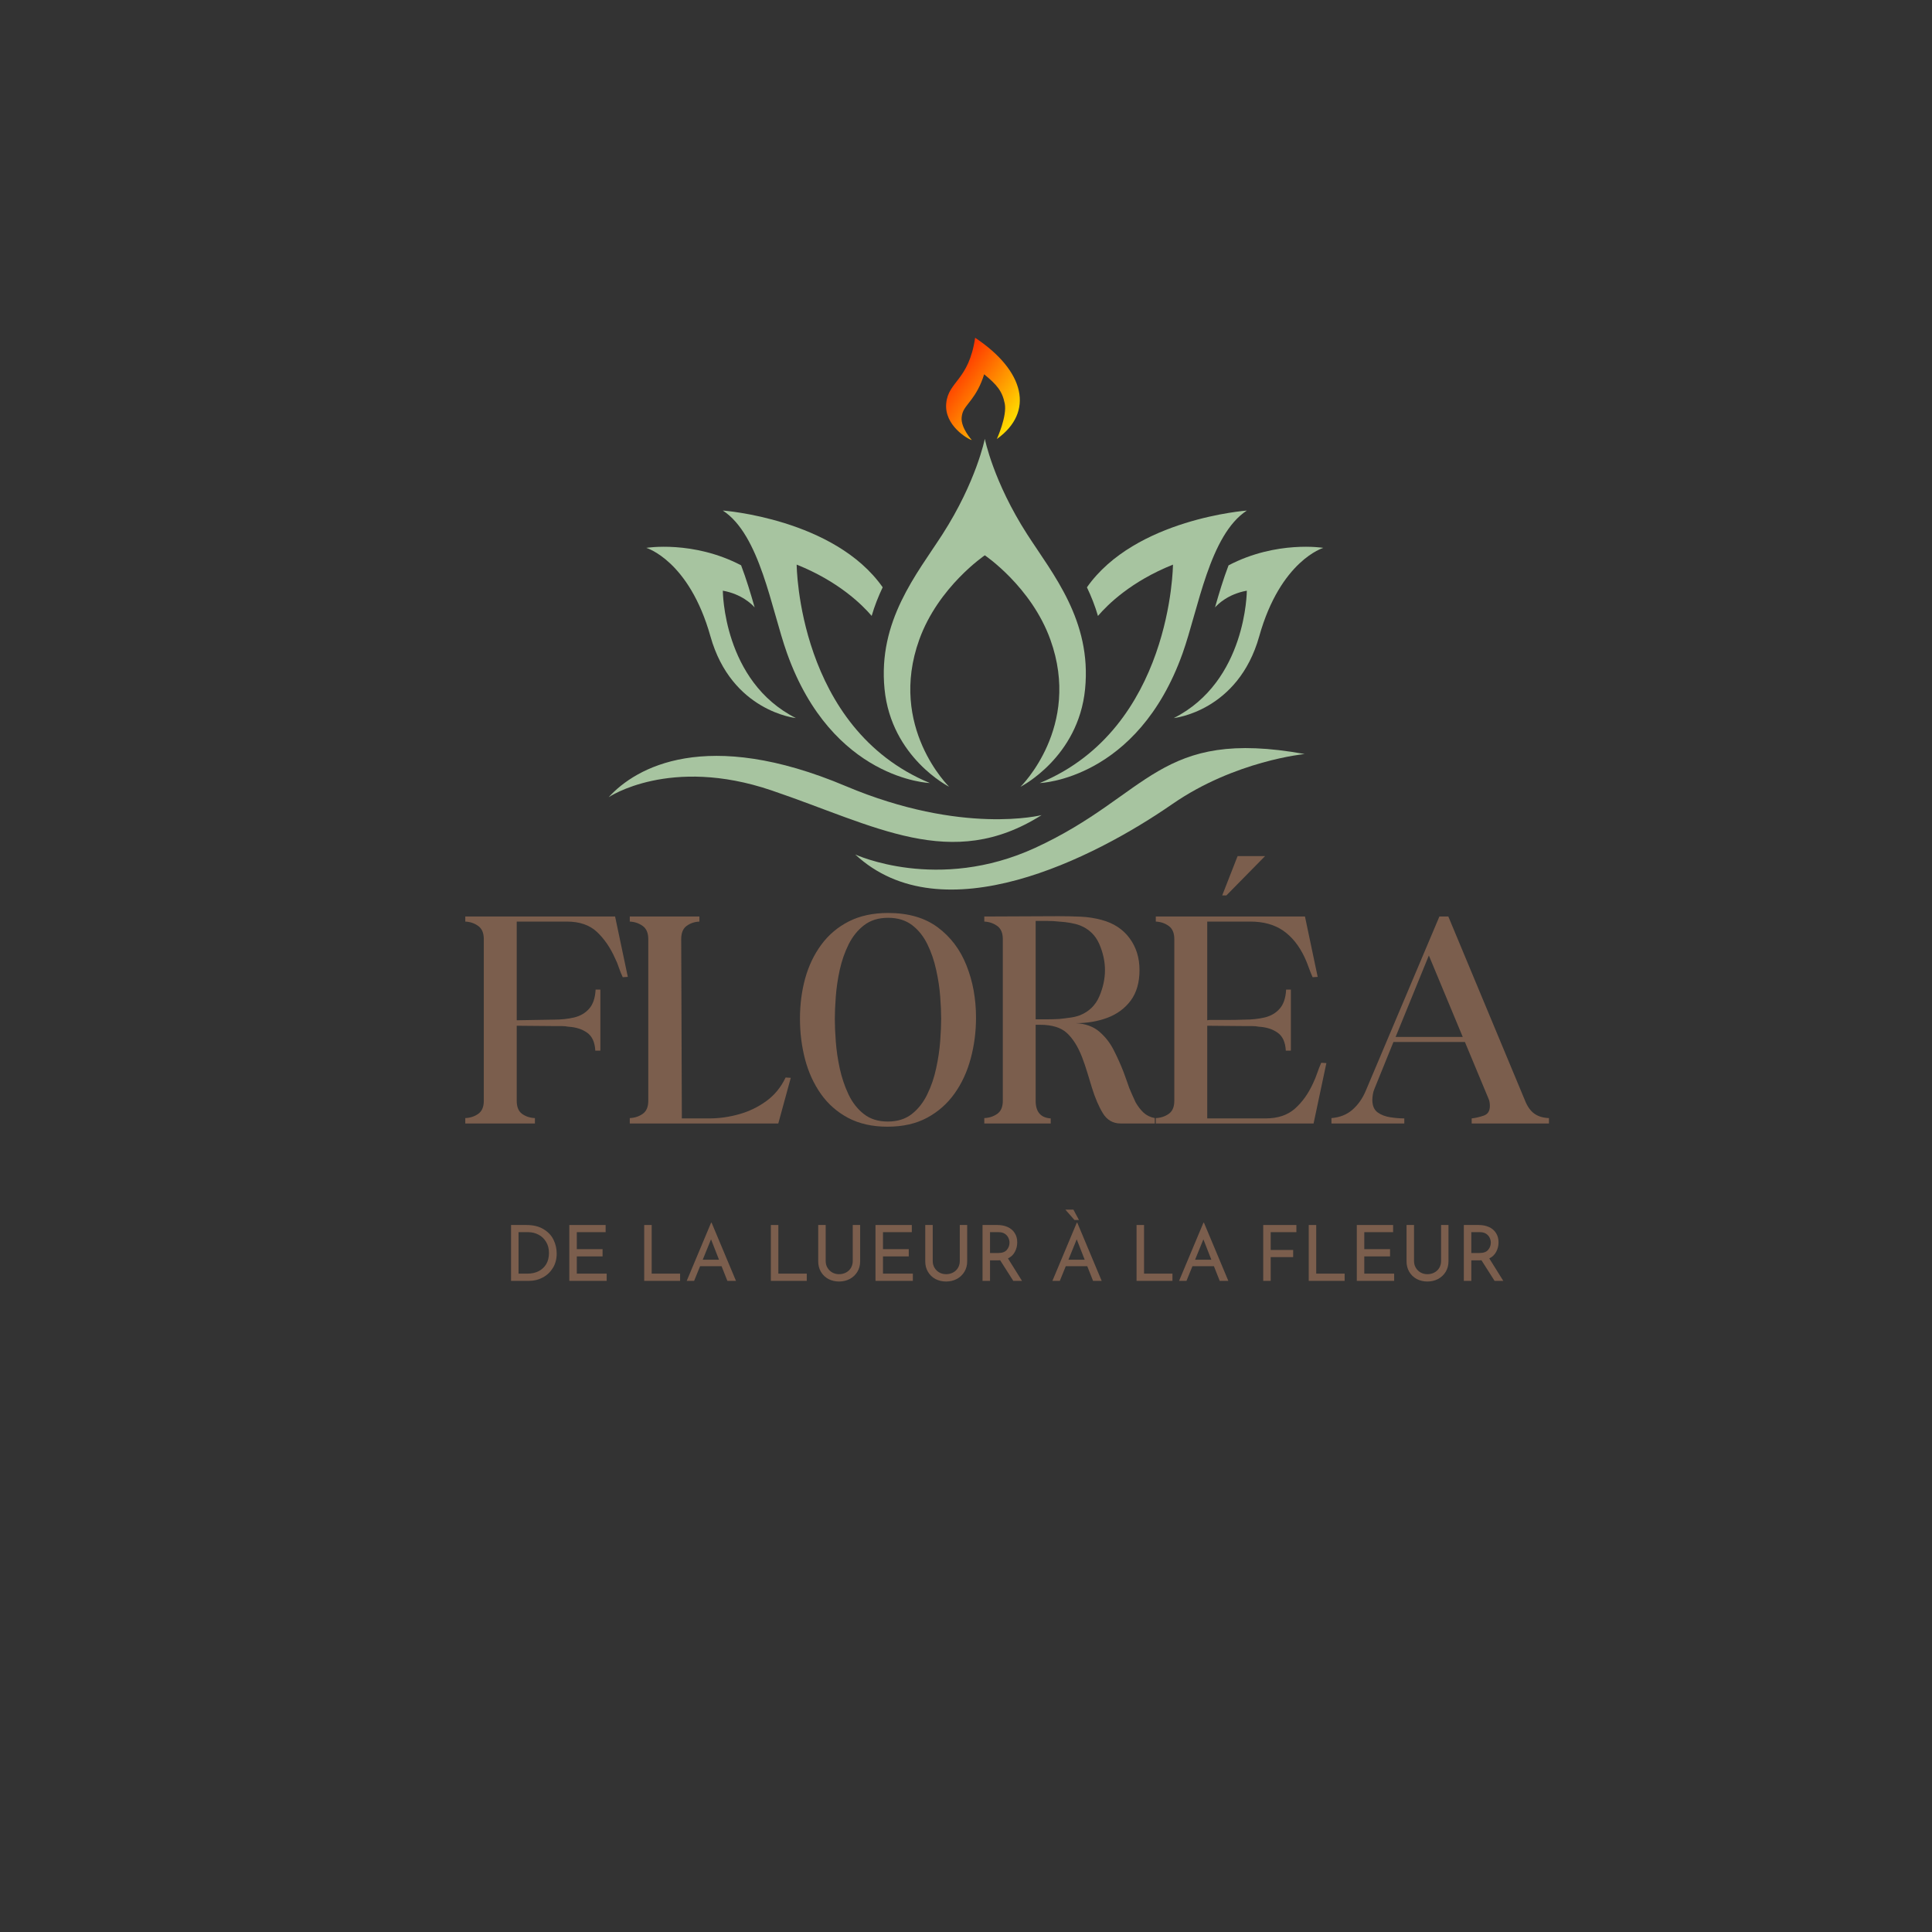 <svg xmlns="http://www.w3.org/2000/svg" xmlns:xlink="http://www.w3.org/1999/xlink" width="500" zoomAndPan="magnify" viewBox="0 0 375 375" height="500" preserveAspectRatio="xMidYMid meet" version="1.0"><rect x="0" y="0" width="375" height="375" fill="#333333" stroke="none"/><defs><g/><clipPath id="660c997488"><path d="M 118.141 146 L 203 146 L 203 164 L 118.141 164 Z M 118.141 146 " clip-rule="nonzero"/></clipPath><clipPath id="c7240b62f1"><path d="M 171 85.172 L 211 85.172 L 211 153 L 171 153 Z M 171 85.172 " clip-rule="nonzero"/></clipPath><clipPath id="62bab1cc74"><path d="M 183.227 65.562 L 198 65.562 L 198 85.418 L 183.227 85.418 Z M 183.227 65.562 " clip-rule="nonzero"/></clipPath><clipPath id="13ded47015"><path d="M 189.273 65.562 C 188.035 73.879 184.098 73.957 183.664 78.254 C 183.23 82.574 187.863 85.238 188.625 85.418 C 188.625 85.418 186.449 83.031 186.656 80.992 C 186.797 79.582 187.41 79.07 188.566 77.527 C 189.395 76.418 190.332 74.895 191.023 72.645 C 193.477 74.684 194.527 75.867 195.02 78.328 C 195.508 80.789 193.484 85.215 193.484 85.215 C 200.805 79.98 198.93 71.984 189.273 65.562 Z M 189.273 65.562 " clip-rule="evenodd"/></clipPath><linearGradient x1="-0.014" gradientTransform="matrix(14.313, 0, 0, 19.856, 183.637, 65.563)" y1="-0.014" x2="1.1" gradientUnits="userSpaceOnUse" y2="1.1" id="abbc025f81"><stop stop-opacity="1" stop-color="rgb(100%, 0%, 0%)" offset="0"/><stop stop-opacity="1" stop-color="rgb(100%, 0.163%, 0%)" offset="0.016"/><stop stop-opacity="1" stop-color="rgb(100%, 0.763%, 0%)" offset="0.02"/><stop stop-opacity="1" stop-color="rgb(100%, 1.199%, 0%)" offset="0.023"/><stop stop-opacity="1" stop-color="rgb(100%, 1.634%, 0%)" offset="0.027"/><stop stop-opacity="1" stop-color="rgb(100%, 2.069%, 0%)" offset="0.031"/><stop stop-opacity="1" stop-color="rgb(100%, 2.504%, 0%)" offset="0.035"/><stop stop-opacity="1" stop-color="rgb(100%, 2.939%, 0%)" offset="0.039"/><stop stop-opacity="1" stop-color="rgb(100%, 3.374%, 0%)" offset="0.043"/><stop stop-opacity="1" stop-color="rgb(100%, 3.81%, 0%)" offset="0.047"/><stop stop-opacity="1" stop-color="rgb(100%, 4.245%, 0%)" offset="0.051"/><stop stop-opacity="1" stop-color="rgb(100%, 4.68%, 0%)" offset="0.055"/><stop stop-opacity="1" stop-color="rgb(100%, 5.115%, 0%)" offset="0.059"/><stop stop-opacity="1" stop-color="rgb(100%, 5.55%, 0%)" offset="0.062"/><stop stop-opacity="1" stop-color="rgb(100%, 5.984%, 0%)" offset="0.066"/><stop stop-opacity="1" stop-color="rgb(100%, 6.421%, 0%)" offset="0.07"/><stop stop-opacity="1" stop-color="rgb(100%, 6.856%, 0%)" offset="0.074"/><stop stop-opacity="1" stop-color="rgb(100%, 7.291%, 0%)" offset="0.078"/><stop stop-opacity="1" stop-color="rgb(100%, 7.726%, 0%)" offset="0.082"/><stop stop-opacity="1" stop-color="rgb(100%, 8.16%, 0%)" offset="0.086"/><stop stop-opacity="1" stop-color="rgb(100%, 8.595%, 0%)" offset="0.09"/><stop stop-opacity="1" stop-color="rgb(100%, 9.032%, 0%)" offset="0.094"/><stop stop-opacity="1" stop-color="rgb(100%, 9.467%, 0%)" offset="0.098"/><stop stop-opacity="1" stop-color="rgb(100%, 9.901%, 0%)" offset="0.102"/><stop stop-opacity="1" stop-color="rgb(100%, 10.336%, 0%)" offset="0.105"/><stop stop-opacity="1" stop-color="rgb(100%, 10.771%, 0%)" offset="0.109"/><stop stop-opacity="1" stop-color="rgb(100%, 11.206%, 0%)" offset="0.113"/><stop stop-opacity="1" stop-color="rgb(100%, 11.642%, 0%)" offset="0.117"/><stop stop-opacity="1" stop-color="rgb(100%, 12.077%, 0%)" offset="0.121"/><stop stop-opacity="1" stop-color="rgb(100%, 12.512%, 0%)" offset="0.125"/><stop stop-opacity="1" stop-color="rgb(100%, 12.947%, 0%)" offset="0.129"/><stop stop-opacity="1" stop-color="rgb(100%, 13.382%, 0%)" offset="0.133"/><stop stop-opacity="1" stop-color="rgb(100%, 13.817%, 0%)" offset="0.137"/><stop stop-opacity="1" stop-color="rgb(100%, 14.252%, 0%)" offset="0.141"/><stop stop-opacity="1" stop-color="rgb(100%, 14.687%, 0%)" offset="0.145"/><stop stop-opacity="1" stop-color="rgb(100%, 15.123%, 0%)" offset="0.148"/><stop stop-opacity="1" stop-color="rgb(100%, 15.558%, 0%)" offset="0.152"/><stop stop-opacity="1" stop-color="rgb(100%, 15.993%, 0%)" offset="0.156"/><stop stop-opacity="1" stop-color="rgb(100%, 16.428%, 0%)" offset="0.16"/><stop stop-opacity="1" stop-color="rgb(100%, 16.862%, 0%)" offset="0.164"/><stop stop-opacity="1" stop-color="rgb(100%, 17.297%, 0%)" offset="0.168"/><stop stop-opacity="1" stop-color="rgb(100%, 17.734%, 0%)" offset="0.172"/><stop stop-opacity="1" stop-color="rgb(100%, 18.169%, 0%)" offset="0.176"/><stop stop-opacity="1" stop-color="rgb(100%, 18.604%, 0%)" offset="0.18"/><stop stop-opacity="1" stop-color="rgb(100%, 19.038%, 0%)" offset="0.184"/><stop stop-opacity="1" stop-color="rgb(100%, 19.473%, 0%)" offset="0.188"/><stop stop-opacity="1" stop-color="rgb(100%, 19.908%, 0%)" offset="0.191"/><stop stop-opacity="1" stop-color="rgb(100%, 20.345%, 0%)" offset="0.195"/><stop stop-opacity="1" stop-color="rgb(100%, 20.779%, 0%)" offset="0.199"/><stop stop-opacity="1" stop-color="rgb(100%, 21.214%, 0%)" offset="0.203"/><stop stop-opacity="1" stop-color="rgb(100%, 21.649%, 0%)" offset="0.207"/><stop stop-opacity="1" stop-color="rgb(100%, 22.084%, 0%)" offset="0.211"/><stop stop-opacity="1" stop-color="rgb(100%, 22.519%, 0%)" offset="0.215"/><stop stop-opacity="1" stop-color="rgb(100%, 22.955%, 0%)" offset="0.219"/><stop stop-opacity="1" stop-color="rgb(100%, 23.39%, 0%)" offset="0.223"/><stop stop-opacity="1" stop-color="rgb(100%, 23.825%, 0%)" offset="0.227"/><stop stop-opacity="1" stop-color="rgb(100%, 24.26%, 0%)" offset="0.23"/><stop stop-opacity="1" stop-color="rgb(100%, 24.695%, 0%)" offset="0.234"/><stop stop-opacity="1" stop-color="rgb(100%, 25.13%, 0%)" offset="0.238"/><stop stop-opacity="1" stop-color="rgb(100%, 25.566%, 0%)" offset="0.242"/><stop stop-opacity="1" stop-color="rgb(100%, 26.001%, 0%)" offset="0.246"/><stop stop-opacity="1" stop-color="rgb(100%, 26.436%, 0%)" offset="0.25"/><stop stop-opacity="1" stop-color="rgb(100%, 26.871%, 0%)" offset="0.254"/><stop stop-opacity="1" stop-color="rgb(100%, 27.306%, 0%)" offset="0.258"/><stop stop-opacity="1" stop-color="rgb(100%, 27.74%, 0%)" offset="0.262"/><stop stop-opacity="1" stop-color="rgb(100%, 28.177%, 0%)" offset="0.266"/><stop stop-opacity="1" stop-color="rgb(100%, 28.612%, 0%)" offset="0.27"/><stop stop-opacity="1" stop-color="rgb(100%, 29.047%, 0%)" offset="0.273"/><stop stop-opacity="1" stop-color="rgb(100%, 29.482%, 0%)" offset="0.277"/><stop stop-opacity="1" stop-color="rgb(100%, 29.916%, 0%)" offset="0.281"/><stop stop-opacity="1" stop-color="rgb(100%, 30.351%, 0%)" offset="0.285"/><stop stop-opacity="1" stop-color="rgb(100%, 30.786%, 0%)" offset="0.289"/><stop stop-opacity="1" stop-color="rgb(100%, 31.221%, 0%)" offset="0.293"/><stop stop-opacity="1" stop-color="rgb(100%, 31.657%, 0%)" offset="0.297"/><stop stop-opacity="1" stop-color="rgb(100%, 32.092%, 0%)" offset="0.301"/><stop stop-opacity="1" stop-color="rgb(100%, 32.527%, 0%)" offset="0.305"/><stop stop-opacity="1" stop-color="rgb(100%, 32.962%, 0%)" offset="0.309"/><stop stop-opacity="1" stop-color="rgb(100%, 33.397%, 0%)" offset="0.312"/><stop stop-opacity="1" stop-color="rgb(100%, 33.832%, 0%)" offset="0.316"/><stop stop-opacity="1" stop-color="rgb(100%, 34.268%, 0%)" offset="0.32"/><stop stop-opacity="1" stop-color="rgb(100%, 34.703%, 0%)" offset="0.324"/><stop stop-opacity="1" stop-color="rgb(100%, 35.138%, 0%)" offset="0.328"/><stop stop-opacity="1" stop-color="rgb(100%, 35.573%, 0%)" offset="0.332"/><stop stop-opacity="1" stop-color="rgb(100%, 36.008%, 0%)" offset="0.336"/><stop stop-opacity="1" stop-color="rgb(100%, 36.443%, 0%)" offset="0.34"/><stop stop-opacity="1" stop-color="rgb(100%, 36.879%, 0%)" offset="0.344"/><stop stop-opacity="1" stop-color="rgb(100%, 37.314%, 0%)" offset="0.348"/><stop stop-opacity="1" stop-color="rgb(100%, 37.749%, 0%)" offset="0.352"/><stop stop-opacity="1" stop-color="rgb(100%, 38.184%, 0%)" offset="0.355"/><stop stop-opacity="1" stop-color="rgb(100%, 38.618%, 0%)" offset="0.359"/><stop stop-opacity="1" stop-color="rgb(100%, 39.053%, 0%)" offset="0.363"/><stop stop-opacity="1" stop-color="rgb(100%, 39.49%, 0%)" offset="0.367"/><stop stop-opacity="1" stop-color="rgb(100%, 39.925%, 0%)" offset="0.371"/><stop stop-opacity="1" stop-color="rgb(100%, 40.359%, 0%)" offset="0.375"/><stop stop-opacity="1" stop-color="rgb(100%, 40.794%, 0%)" offset="0.379"/><stop stop-opacity="1" stop-color="rgb(100%, 41.229%, 0%)" offset="0.383"/><stop stop-opacity="1" stop-color="rgb(100%, 41.664%, 0%)" offset="0.387"/><stop stop-opacity="1" stop-color="rgb(100%, 42.101%, 0%)" offset="0.391"/><stop stop-opacity="1" stop-color="rgb(100%, 42.535%, 0%)" offset="0.395"/><stop stop-opacity="1" stop-color="rgb(100%, 42.97%, 0%)" offset="0.398"/><stop stop-opacity="1" stop-color="rgb(100%, 43.405%, 0%)" offset="0.402"/><stop stop-opacity="1" stop-color="rgb(100%, 43.84%, 0%)" offset="0.406"/><stop stop-opacity="1" stop-color="rgb(100%, 44.275%, 0%)" offset="0.41"/><stop stop-opacity="1" stop-color="rgb(100%, 44.711%, 0%)" offset="0.414"/><stop stop-opacity="1" stop-color="rgb(100%, 45.146%, 0%)" offset="0.418"/><stop stop-opacity="1" stop-color="rgb(100%, 45.581%, 0%)" offset="0.422"/><stop stop-opacity="1" stop-color="rgb(100%, 46.016%, 0%)" offset="0.426"/><stop stop-opacity="1" stop-color="rgb(100%, 46.451%, 0%)" offset="0.43"/><stop stop-opacity="1" stop-color="rgb(100%, 46.886%, 0%)" offset="0.434"/><stop stop-opacity="1" stop-color="rgb(100%, 47.322%, 0%)" offset="0.438"/><stop stop-opacity="1" stop-color="rgb(100%, 47.757%, 0%)" offset="0.441"/><stop stop-opacity="1" stop-color="rgb(100%, 48.192%, 0%)" offset="0.445"/><stop stop-opacity="1" stop-color="rgb(100%, 48.627%, 0%)" offset="0.449"/><stop stop-opacity="1" stop-color="rgb(100%, 49.062%, 0%)" offset="0.453"/><stop stop-opacity="1" stop-color="rgb(100%, 49.496%, 0%)" offset="0.457"/><stop stop-opacity="1" stop-color="rgb(100%, 49.931%, 0%)" offset="0.461"/><stop stop-opacity="1" stop-color="rgb(100%, 50.366%, 0%)" offset="0.465"/><stop stop-opacity="1" stop-color="rgb(100%, 50.803%, 0%)" offset="0.469"/><stop stop-opacity="1" stop-color="rgb(100%, 51.237%, 0%)" offset="0.473"/><stop stop-opacity="1" stop-color="rgb(100%, 51.672%, 0%)" offset="0.477"/><stop stop-opacity="1" stop-color="rgb(100%, 52.107%, 0%)" offset="0.48"/><stop stop-opacity="1" stop-color="rgb(100%, 52.542%, 0%)" offset="0.484"/><stop stop-opacity="1" stop-color="rgb(100%, 52.977%, 0%)" offset="0.488"/><stop stop-opacity="1" stop-color="rgb(100%, 53.413%, 0%)" offset="0.492"/><stop stop-opacity="1" stop-color="rgb(100%, 53.848%, 0%)" offset="0.496"/><stop stop-opacity="1" stop-color="rgb(100%, 54.283%, 0%)" offset="0.5"/><stop stop-opacity="1" stop-color="rgb(100%, 54.718%, 0%)" offset="0.504"/><stop stop-opacity="1" stop-color="rgb(100%, 55.153%, 0%)" offset="0.508"/><stop stop-opacity="1" stop-color="rgb(100%, 55.588%, 0%)" offset="0.512"/><stop stop-opacity="1" stop-color="rgb(100%, 56.024%, 0%)" offset="0.516"/><stop stop-opacity="1" stop-color="rgb(100%, 56.459%, 0%)" offset="0.52"/><stop stop-opacity="1" stop-color="rgb(100%, 56.894%, 0%)" offset="0.523"/><stop stop-opacity="1" stop-color="rgb(100%, 57.329%, 0%)" offset="0.527"/><stop stop-opacity="1" stop-color="rgb(100%, 57.764%, 0%)" offset="0.531"/><stop stop-opacity="1" stop-color="rgb(100%, 58.199%, 0%)" offset="0.535"/><stop stop-opacity="1" stop-color="rgb(100%, 58.635%, 0%)" offset="0.539"/><stop stop-opacity="1" stop-color="rgb(100%, 59.07%, 0%)" offset="0.543"/><stop stop-opacity="1" stop-color="rgb(100%, 59.505%, 0%)" offset="0.547"/><stop stop-opacity="1" stop-color="rgb(100%, 59.94%, 0%)" offset="0.551"/><stop stop-opacity="1" stop-color="rgb(100%, 60.374%, 0%)" offset="0.555"/><stop stop-opacity="1" stop-color="rgb(100%, 60.809%, 0%)" offset="0.559"/><stop stop-opacity="1" stop-color="rgb(100%, 61.246%, 0%)" offset="0.562"/><stop stop-opacity="1" stop-color="rgb(100%, 61.681%, 0%)" offset="0.566"/><stop stop-opacity="1" stop-color="rgb(100%, 62.115%, 0%)" offset="0.57"/><stop stop-opacity="1" stop-color="rgb(100%, 62.55%, 0%)" offset="0.574"/><stop stop-opacity="1" stop-color="rgb(100%, 62.985%, 0%)" offset="0.578"/><stop stop-opacity="1" stop-color="rgb(100%, 63.42%, 0%)" offset="0.582"/><stop stop-opacity="1" stop-color="rgb(100%, 63.857%, 0%)" offset="0.586"/><stop stop-opacity="1" stop-color="rgb(100%, 64.291%, 0%)" offset="0.59"/><stop stop-opacity="1" stop-color="rgb(100%, 64.726%, 0%)" offset="0.594"/><stop stop-opacity="1" stop-color="rgb(100%, 65.161%, 0%)" offset="0.598"/><stop stop-opacity="1" stop-color="rgb(100%, 65.596%, 0%)" offset="0.602"/><stop stop-opacity="1" stop-color="rgb(100%, 66.031%, 0%)" offset="0.605"/><stop stop-opacity="1" stop-color="rgb(100%, 66.466%, 0%)" offset="0.609"/><stop stop-opacity="1" stop-color="rgb(100%, 66.901%, 0%)" offset="0.613"/><stop stop-opacity="1" stop-color="rgb(100%, 67.337%, 0%)" offset="0.617"/><stop stop-opacity="1" stop-color="rgb(100%, 67.772%, 0%)" offset="0.621"/><stop stop-opacity="1" stop-color="rgb(100%, 68.207%, 0%)" offset="0.625"/><stop stop-opacity="1" stop-color="rgb(100%, 68.642%, 0%)" offset="0.629"/><stop stop-opacity="1" stop-color="rgb(100%, 69.077%, 0%)" offset="0.633"/><stop stop-opacity="1" stop-color="rgb(100%, 69.511%, 0%)" offset="0.637"/><stop stop-opacity="1" stop-color="rgb(100%, 69.948%, 0%)" offset="0.641"/><stop stop-opacity="1" stop-color="rgb(100%, 70.383%, 0%)" offset="0.645"/><stop stop-opacity="1" stop-color="rgb(100%, 70.818%, 0%)" offset="0.648"/><stop stop-opacity="1" stop-color="rgb(100%, 71.252%, 0%)" offset="0.652"/><stop stop-opacity="1" stop-color="rgb(100%, 71.687%, 0%)" offset="0.656"/><stop stop-opacity="1" stop-color="rgb(100%, 72.122%, 0%)" offset="0.66"/><stop stop-opacity="1" stop-color="rgb(100%, 72.559%, 0%)" offset="0.664"/><stop stop-opacity="1" stop-color="rgb(100%, 72.993%, 0%)" offset="0.668"/><stop stop-opacity="1" stop-color="rgb(100%, 73.428%, 0%)" offset="0.672"/><stop stop-opacity="1" stop-color="rgb(100%, 73.863%, 0%)" offset="0.676"/><stop stop-opacity="1" stop-color="rgb(100%, 74.298%, 0%)" offset="0.68"/><stop stop-opacity="1" stop-color="rgb(100%, 74.733%, 0%)" offset="0.684"/><stop stop-opacity="1" stop-color="rgb(100%, 75.169%, 0%)" offset="0.688"/><stop stop-opacity="1" stop-color="rgb(100%, 75.604%, 0%)" offset="0.691"/><stop stop-opacity="1" stop-color="rgb(100%, 76.039%, 0%)" offset="0.695"/><stop stop-opacity="1" stop-color="rgb(100%, 76.474%, 0%)" offset="0.699"/><stop stop-opacity="1" stop-color="rgb(100%, 76.909%, 0%)" offset="0.703"/><stop stop-opacity="1" stop-color="rgb(100%, 77.344%, 0%)" offset="0.707"/><stop stop-opacity="1" stop-color="rgb(100%, 77.78%, 0%)" offset="0.711"/><stop stop-opacity="1" stop-color="rgb(100%, 78.215%, 0%)" offset="0.715"/><stop stop-opacity="1" stop-color="rgb(100%, 78.65%, 0%)" offset="0.719"/><stop stop-opacity="1" stop-color="rgb(100%, 79.085%, 0%)" offset="0.723"/><stop stop-opacity="1" stop-color="rgb(100%, 79.52%, 0%)" offset="0.727"/><stop stop-opacity="1" stop-color="rgb(100%, 79.955%, 0%)" offset="0.73"/><stop stop-opacity="1" stop-color="rgb(100%, 80.391%, 0%)" offset="0.734"/><stop stop-opacity="1" stop-color="rgb(100%, 80.826%, 0%)" offset="0.738"/><stop stop-opacity="1" stop-color="rgb(100%, 81.261%, 0%)" offset="0.742"/><stop stop-opacity="1" stop-color="rgb(100%, 81.696%, 0%)" offset="0.746"/><stop stop-opacity="1" stop-color="rgb(100%, 82.13%, 0%)" offset="0.75"/><stop stop-opacity="1" stop-color="rgb(100%, 82.565%, 0%)" offset="0.754"/><stop stop-opacity="1" stop-color="rgb(100%, 83.002%, 0%)" offset="0.758"/><stop stop-opacity="1" stop-color="rgb(100%, 83.437%, 0%)" offset="0.762"/><stop stop-opacity="1" stop-color="rgb(100%, 83.871%, 0%)" offset="0.766"/><stop stop-opacity="1" stop-color="rgb(100%, 84.306%, 0%)" offset="0.77"/><stop stop-opacity="1" stop-color="rgb(100%, 84.741%, 0%)" offset="0.773"/><stop stop-opacity="1" stop-color="rgb(100%, 85.176%, 0%)" offset="0.777"/><stop stop-opacity="1" stop-color="rgb(100%, 85.611%, 0%)" offset="0.781"/><stop stop-opacity="1" stop-color="rgb(100%, 86.046%, 0%)" offset="0.785"/><stop stop-opacity="1" stop-color="rgb(100%, 86.482%, 0%)" offset="0.789"/><stop stop-opacity="1" stop-color="rgb(100%, 86.917%, 0%)" offset="0.793"/><stop stop-opacity="1" stop-color="rgb(100%, 87.352%, 0%)" offset="0.797"/><stop stop-opacity="1" stop-color="rgb(100%, 87.787%, 0%)" offset="0.801"/><stop stop-opacity="1" stop-color="rgb(100%, 88.222%, 0%)" offset="0.805"/><stop stop-opacity="1" stop-color="rgb(100%, 88.657%, 0%)" offset="0.809"/><stop stop-opacity="1" stop-color="rgb(100%, 89.093%, 0%)" offset="0.812"/><stop stop-opacity="1" stop-color="rgb(100%, 89.528%, 0%)" offset="0.816"/><stop stop-opacity="1" stop-color="rgb(100%, 89.963%, 0%)" offset="0.82"/><stop stop-opacity="1" stop-color="rgb(100%, 90.398%, 0%)" offset="0.824"/><stop stop-opacity="1" stop-color="rgb(100%, 90.833%, 0%)" offset="0.828"/><stop stop-opacity="1" stop-color="rgb(100%, 91.267%, 0%)" offset="0.832"/><stop stop-opacity="1" stop-color="rgb(100%, 91.704%, 0%)" offset="0.836"/><stop stop-opacity="1" stop-color="rgb(100%, 92.139%, 0%)" offset="0.84"/><stop stop-opacity="1" stop-color="rgb(100%, 92.574%, 0%)" offset="0.844"/><stop stop-opacity="1" stop-color="rgb(100%, 93.008%, 0%)" offset="0.848"/><stop stop-opacity="1" stop-color="rgb(100%, 93.443%, 0%)" offset="0.852"/><stop stop-opacity="1" stop-color="rgb(100%, 93.878%, 0%)" offset="0.855"/><stop stop-opacity="1" stop-color="rgb(100%, 94.315%, 0%)" offset="0.859"/><stop stop-opacity="1" stop-color="rgb(100%, 94.749%, 0%)" offset="0.863"/><stop stop-opacity="1" stop-color="rgb(100%, 95.184%, 0%)" offset="0.867"/><stop stop-opacity="1" stop-color="rgb(100%, 95.619%, 0%)" offset="0.871"/><stop stop-opacity="1" stop-color="rgb(100%, 96.054%, 0%)" offset="0.875"/><stop stop-opacity="1" stop-color="rgb(100%, 96.489%, 0%)" offset="0.879"/><stop stop-opacity="1" stop-color="rgb(100%, 96.925%, 0%)" offset="0.883"/><stop stop-opacity="1" stop-color="rgb(100%, 97.36%, 0%)" offset="0.887"/><stop stop-opacity="1" stop-color="rgb(100%, 97.795%, 0%)" offset="0.891"/><stop stop-opacity="1" stop-color="rgb(100%, 98.23%, 0%)" offset="0.895"/><stop stop-opacity="1" stop-color="rgb(100%, 98.665%, 0%)" offset="0.898"/><stop stop-opacity="1" stop-color="rgb(100%, 99.1%, 0%)" offset="0.902"/><stop stop-opacity="1" stop-color="rgb(100%, 99.536%, 0%)" offset="0.906"/><stop stop-opacity="1" stop-color="rgb(100%, 99.768%, 0%)" offset="0.91"/><stop stop-opacity="1" stop-color="rgb(100%, 100%, 0%)" offset="0.914"/><stop stop-opacity="1" stop-color="rgb(100%, 100%, 0%)" offset="0.922"/><stop stop-opacity="1" stop-color="rgb(100%, 100%, 0%)" offset="0.938"/><stop stop-opacity="1" stop-color="rgb(100%, 100%, 0%)" offset="1"/></linearGradient></defs><g clip-path="url(#660c997488)"><path fill="#a7c4a0" d="M 202.172 158.211 C 202.172 158.211 186.82 162.145 164.168 152.586 C 137.074 141.152 123.406 148.941 118.141 154.738 C 118.141 154.738 129.98 146.711 149.738 153.41 C 169.91 160.25 184.66 169.301 202.172 158.211 Z M 202.172 158.211 " fill-opacity="1" fill-rule="nonzero"/></g><path fill="#a7c4a0" d="M 200.961 164.551 C 182.004 173.285 166 165.852 166 165.852 C 182.891 181.566 212.359 166.59 227.547 156.07 C 239.719 147.645 253.234 146.355 253.234 146.355 C 224.844 141.227 223.23 154.289 200.961 164.551 Z M 200.961 164.551 " fill-opacity="1" fill-rule="nonzero"/><path fill="#a7c4a0" d="M 227.672 109.594 C 227.672 109.594 227.488 141.367 201.82 151.988 C 201.82 151.988 220.77 151.391 229.547 126.789 C 232.609 118.191 234.766 103.832 242.008 99.102 C 242.008 99.102 220.328 100.676 210.973 114 C 211.812 115.754 212.547 117.602 213.113 119.555 C 214.969 117.371 219.539 112.844 227.672 109.594 Z M 227.672 109.594 " fill-opacity="1" fill-rule="nonzero"/><path fill="#a7c4a0" d="M 235.832 117.902 C 236.348 117.316 238.336 115.312 242.008 114.652 C 242.008 114.652 241.973 132.254 227.824 139.379 C 227.824 139.379 240.312 138.109 244.414 123.512 C 248.547 108.781 256.859 106.34 256.859 106.34 C 256.859 106.34 247.781 104.848 238.461 109.734 C 237.453 112.359 236.613 115.168 235.832 117.902 Z M 235.832 117.902 " fill-opacity="1" fill-rule="nonzero"/><g clip-path="url(#c7240b62f1)"><path fill="#a7c4a0" d="M 184.227 152.711 C 184.227 152.711 172.328 141.113 178.426 124.16 C 182.125 113.879 191.152 107.785 191.152 107.785 C 191.152 107.785 200.18 113.875 203.879 124.16 C 209.977 141.113 198.078 152.711 198.078 152.711 C 198.078 152.711 209.309 147.059 210.617 133.727 C 211.922 120.473 204.363 111.449 199.387 103.727 C 192.793 93.48 191.152 85.176 191.152 85.176 C 191.152 85.176 189.516 93.48 182.918 103.73 C 177.945 111.453 170.387 120.477 171.688 133.73 C 172.996 147.059 184.227 152.711 184.227 152.711 Z M 184.227 152.711 " fill-opacity="1" fill-rule="nonzero"/></g><path fill="#a7c4a0" d="M 152.758 126.785 C 161.531 151.387 180.48 151.984 180.48 151.984 C 154.816 141.363 154.633 109.59 154.633 109.59 C 162.766 112.844 167.332 117.367 169.191 119.547 C 169.758 117.594 170.492 115.75 171.328 113.992 C 161.977 100.672 140.297 99.094 140.297 99.094 C 147.543 103.828 149.691 118.191 152.758 126.785 Z M 152.758 126.785 " fill-opacity="1" fill-rule="nonzero"/><path fill="#a7c4a0" d="M 137.895 123.508 C 141.992 138.109 154.48 139.375 154.48 139.375 C 140.332 132.25 140.301 114.652 140.301 114.652 C 143.969 115.309 145.961 117.312 146.477 117.898 C 145.695 115.164 144.848 112.355 143.848 109.727 C 134.527 104.848 125.445 106.34 125.445 106.34 C 125.445 106.34 133.758 108.777 137.895 123.508 Z M 137.895 123.508 " fill-opacity="1" fill-rule="nonzero"/><g clip-path="url(#62bab1cc74)"><g clip-path="url(#13ded47015)"><path fill="url(#abbc025f81)" d="M 183.23 65.562 L 183.23 85.418 L 200.805 85.418 L 200.805 65.562 Z M 183.23 65.562 " fill-rule="nonzero"/></g></g><g fill="#7b5e4d" fill-opacity="1"><g transform="translate(89.874, 218.066)"><g><path d="M 0.438 0 L 0.438 -1.047 C 1.383 -1.086 2.219 -1.359 2.938 -1.859 C 3.664 -2.359 4.031 -3.207 4.031 -4.406 L 4.031 -35.781 C 4.031 -36.977 3.664 -37.832 2.938 -38.344 C 2.219 -38.863 1.383 -39.145 0.438 -39.188 L 0.438 -40.172 L 29.516 -40.172 L 31.984 -28.453 L 31 -28.391 C 30.707 -29.016 30.457 -29.633 30.25 -30.25 C 30.051 -30.875 29.805 -31.473 29.516 -32.047 C 28.598 -34.117 27.426 -35.828 26 -37.172 C 24.582 -38.516 22.633 -39.188 20.156 -39.188 L 10.422 -39.188 L 10.422 -20.031 L 17.672 -20.156 C 19.078 -20.156 20.379 -20.297 21.578 -20.578 C 22.773 -20.867 23.742 -21.438 24.484 -22.281 C 25.234 -23.133 25.648 -24.367 25.734 -25.984 L 26.656 -25.984 L 26.656 -14.141 L 25.672 -14.141 C 25.586 -15.785 25.055 -16.945 24.078 -17.625 C 23.109 -18.312 21.898 -18.695 20.453 -18.781 C 20.047 -18.863 19.594 -18.906 19.094 -18.906 C 18.602 -18.906 18.129 -18.906 17.672 -18.906 L 10.422 -18.969 L 10.422 -4.406 C 10.422 -3.207 10.77 -2.359 11.469 -1.859 C 12.176 -1.359 13.004 -1.086 13.953 -1.047 L 13.953 0 Z M 0.438 0 "/></g></g></g><g fill="#7b5e4d" fill-opacity="1"><g transform="translate(121.8, 218.066)"><g><path d="M 0.438 -40.172 L 13.953 -40.172 L 13.953 -39.188 C 13.004 -39.145 12.176 -38.863 11.469 -38.344 C 10.77 -37.832 10.422 -36.977 10.422 -35.781 L 10.547 -0.984 L 15.875 -0.984 C 17.812 -0.984 19.738 -1.254 21.656 -1.797 C 23.582 -2.336 25.344 -3.188 26.938 -4.344 C 28.531 -5.5 29.781 -7.023 30.688 -8.922 L 31.688 -8.859 L 29.266 0 L 0.438 0 L 0.438 -1.047 C 1.383 -1.086 2.219 -1.359 2.938 -1.859 C 3.664 -2.359 4.031 -3.207 4.031 -4.406 L 4.031 -35.781 C 4.031 -36.977 3.664 -37.832 2.938 -38.344 C 2.219 -38.863 1.383 -39.145 0.438 -39.188 Z M 0.438 -40.172 "/></g></g></g><g fill="#7b5e4d" fill-opacity="1"><g transform="translate(153.726, 218.066)"><g><path d="M 1.547 -20.344 C 1.547 -23.102 1.883 -25.711 2.562 -28.172 C 3.25 -30.641 4.297 -32.82 5.703 -34.719 C 7.109 -36.625 8.883 -38.125 11.031 -39.219 C 13.188 -40.312 15.727 -40.859 18.656 -40.859 C 22.582 -40.859 25.797 -39.926 28.297 -38.062 C 30.797 -36.207 32.656 -33.738 33.875 -30.656 C 35.102 -27.582 35.719 -24.203 35.719 -20.516 C 35.719 -17.797 35.375 -15.16 34.688 -12.609 C 34.008 -10.066 32.969 -7.805 31.562 -5.828 C 30.156 -3.848 28.375 -2.273 26.219 -1.109 C 24.07 0.047 21.508 0.625 18.531 0.625 C 15.602 0.625 13.062 0.055 10.906 -1.078 C 8.758 -2.223 6.992 -3.773 5.609 -5.734 C 4.223 -7.703 3.195 -9.945 2.531 -12.469 C 1.875 -14.988 1.547 -17.613 1.547 -20.344 Z M 8.312 -20.281 C 8.312 -19.07 8.375 -17.617 8.5 -15.922 C 8.625 -14.234 8.879 -12.488 9.266 -10.688 C 9.66 -8.895 10.227 -7.211 10.969 -5.641 C 11.719 -4.066 12.711 -2.797 13.953 -1.828 C 15.191 -0.859 16.738 -0.375 18.594 -0.375 C 20.457 -0.375 22.008 -0.859 23.25 -1.828 C 24.488 -2.797 25.488 -4.066 26.25 -5.641 C 27.02 -7.211 27.598 -8.906 27.984 -10.719 C 28.379 -12.539 28.641 -14.297 28.766 -15.984 C 28.891 -17.68 28.953 -19.133 28.953 -20.344 C 28.953 -21.539 28.891 -22.973 28.766 -24.641 C 28.641 -26.316 28.379 -28.039 27.984 -29.812 C 27.598 -31.594 27.031 -33.25 26.281 -34.781 C 25.539 -36.312 24.551 -37.551 23.312 -38.5 C 22.07 -39.445 20.52 -39.922 18.656 -39.922 C 16.801 -39.922 15.254 -39.445 14.016 -38.5 C 12.773 -37.551 11.77 -36.312 11 -34.781 C 10.238 -33.25 9.66 -31.594 9.266 -29.812 C 8.879 -28.039 8.625 -26.305 8.5 -24.609 C 8.375 -22.922 8.312 -21.477 8.312 -20.281 Z M 8.312 -20.281 "/></g></g></g><g fill="#7b5e4d" fill-opacity="1"><g transform="translate(190.177, 218.066)"><g><path d="M 0.875 -39.188 L 0.875 -40.172 C 3.312 -40.172 5.719 -40.18 8.094 -40.203 C 10.469 -40.223 12.852 -40.234 15.25 -40.234 C 16.695 -40.234 18.133 -40.203 19.562 -40.141 C 20.988 -40.078 22.363 -39.863 23.688 -39.5 C 26 -38.875 27.797 -37.691 29.078 -35.953 C 30.359 -34.223 31 -32.16 31 -29.766 C 31 -27.359 30.43 -25.391 29.297 -23.859 C 28.16 -22.336 26.648 -21.223 24.766 -20.516 C 22.891 -19.816 20.832 -19.469 18.594 -19.469 C 20.457 -19.383 21.977 -18.848 23.156 -17.859 C 24.332 -16.867 25.281 -15.66 26 -14.234 C 26.727 -12.805 27.363 -11.391 27.906 -9.984 C 28.102 -9.441 28.297 -8.91 28.484 -8.391 C 28.672 -7.879 28.848 -7.375 29.016 -6.875 C 29.223 -6.383 29.43 -5.898 29.641 -5.422 C 29.848 -4.953 30.051 -4.508 30.25 -4.094 C 30.707 -3.301 31.223 -2.633 31.797 -2.094 C 32.379 -1.562 33.102 -1.211 33.969 -1.047 L 33.969 0 L 27.344 0 C 25.852 0 24.703 -0.66 23.891 -1.984 C 23.086 -3.305 22.379 -4.957 21.766 -6.938 C 21.473 -7.895 21.172 -8.891 20.859 -9.922 C 20.547 -10.953 20.207 -11.941 19.844 -12.891 C 19.051 -14.922 18.078 -16.473 16.922 -17.547 C 15.766 -18.617 14.031 -19.156 11.719 -19.156 L 10.844 -19.156 L 10.844 -4.406 C 10.844 -2.25 11.816 -1.109 13.766 -0.984 L 13.766 0 L 0.875 0 L 0.875 -1.047 C 1.82 -1.086 2.656 -1.359 3.375 -1.859 C 4.102 -2.359 4.469 -3.207 4.469 -4.406 L 4.469 -35.781 C 4.469 -36.977 4.102 -37.832 3.375 -38.344 C 2.656 -38.863 1.82 -39.145 0.875 -39.188 Z M 11.281 -39.312 L 10.844 -39.312 L 10.844 -20.219 L 11.281 -20.219 C 11.863 -20.219 12.504 -20.219 13.203 -20.219 C 13.91 -20.219 14.633 -20.238 15.375 -20.281 C 16.113 -20.352 16.844 -20.441 17.562 -20.547 C 18.289 -20.648 18.926 -20.805 19.469 -21.016 C 21.207 -21.723 22.445 -22.93 23.188 -24.641 C 23.926 -26.359 24.297 -28.066 24.297 -29.766 C 24.297 -31.453 23.926 -33.145 23.188 -34.844 C 22.445 -36.539 21.207 -37.738 19.469 -38.438 C 18.926 -38.645 18.289 -38.812 17.562 -38.938 C 16.844 -39.062 16.113 -39.145 15.375 -39.188 C 14.633 -39.27 13.91 -39.312 13.203 -39.312 C 12.504 -39.312 11.863 -39.312 11.281 -39.312 Z M 11.281 -39.312 "/></g></g></g><g fill="#7b5e4d" fill-opacity="1"><g transform="translate(223.777, 218.066)"><g><path d="M 0.562 0 L 0.562 -1.047 C 1.508 -1.086 2.344 -1.359 3.062 -1.859 C 3.789 -2.359 4.156 -3.207 4.156 -4.406 L 4.156 -35.781 C 4.156 -36.977 3.789 -37.832 3.062 -38.344 C 2.344 -38.863 1.508 -39.145 0.562 -39.188 L 0.562 -40.172 L 29.516 -40.172 L 31.984 -28.453 L 31 -28.391 C 30.707 -29.055 30.445 -29.707 30.219 -30.344 C 30 -30.988 29.742 -31.617 29.453 -32.234 C 28.379 -34.516 26.992 -36.242 25.297 -37.422 C 23.598 -38.598 21.469 -39.188 18.906 -39.188 L 10.547 -39.188 L 10.547 -20.031 L 10.969 -20.094 C 12.125 -20.094 13.258 -20.094 14.375 -20.094 C 15.5 -20.094 16.641 -20.113 17.797 -20.156 C 19.203 -20.156 20.504 -20.297 21.703 -20.578 C 22.898 -20.867 23.867 -21.438 24.609 -22.281 C 25.359 -23.133 25.773 -24.367 25.859 -25.984 L 26.781 -25.984 L 26.781 -14.141 L 25.797 -14.141 C 25.711 -15.785 25.18 -16.945 24.203 -17.625 C 23.234 -18.312 22.023 -18.695 20.578 -18.781 C 20.172 -18.863 19.719 -18.906 19.219 -18.906 C 18.719 -18.906 18.242 -18.906 17.797 -18.906 L 10.547 -18.969 L 10.547 -0.984 L 21.891 -0.984 C 24.242 -0.984 26.133 -1.613 27.562 -2.875 C 28.988 -4.145 30.156 -5.77 31.062 -7.75 C 31.395 -8.445 31.672 -9.125 31.891 -9.781 C 32.117 -10.445 32.379 -11.113 32.672 -11.781 L 33.672 -11.719 L 31.188 0 Z M 13.453 -44.266 L 16.438 -51.891 L 21.766 -51.891 L 14.266 -44.266 Z M 13.453 -44.266 "/></g></g></g><g fill="#7b5e4d" fill-opacity="1"><g transform="translate(258.121, 218.066)"><g><path d="M 14.453 0 L 0.312 0 L 0.312 -1.047 C 1.926 -1.172 3.281 -1.707 4.375 -2.656 C 5.469 -3.613 6.32 -4.816 6.938 -6.266 L 21.266 -40.172 L 23 -40.172 L 37.875 -4.469 C 38.332 -3.312 38.93 -2.461 39.672 -1.922 C 40.422 -1.379 41.375 -1.086 42.531 -1.047 L 42.531 0 L 27.531 0 L 27.531 -0.984 C 28.27 -1.066 29.039 -1.242 29.844 -1.516 C 30.656 -1.785 31.062 -2.414 31.062 -3.406 C 31.062 -3.656 31.039 -3.906 31 -4.156 C 30.957 -4.406 30.895 -4.613 30.812 -4.781 L 26.219 -15.812 L 12.344 -15.812 L 8.625 -6.641 C 8.5 -6.348 8.406 -6.004 8.344 -5.609 C 8.281 -5.211 8.25 -4.875 8.25 -4.594 C 8.25 -3.469 8.586 -2.656 9.266 -2.156 C 9.953 -1.664 10.781 -1.348 11.75 -1.203 C 12.719 -1.055 13.617 -0.984 14.453 -0.984 Z M 19.219 -32.609 L 12.766 -16.797 L 25.797 -16.797 Z M 19.219 -32.609 "/></g></g></g><g fill="#7b5e4d" fill-opacity="1"><g transform="translate(97.632, 248.616)"><g><path d="M 1.562 -10.844 L 4.531 -10.844 C 5.883 -10.844 7 -10.57 7.875 -10.031 C 8.758 -9.5 9.406 -8.812 9.812 -7.969 C 10.219 -7.125 10.422 -6.234 10.422 -5.297 C 10.422 -4.242 10.176 -3.316 9.688 -2.516 C 9.195 -1.711 8.539 -1.094 7.719 -0.656 C 6.906 -0.219 6.02 0 5.062 0 L 1.562 0 Z M 4.766 -1.406 C 5.566 -1.406 6.281 -1.562 6.906 -1.875 C 7.539 -2.195 8.035 -2.656 8.391 -3.25 C 8.742 -3.852 8.922 -4.57 8.922 -5.406 C 8.922 -6.25 8.734 -6.973 8.359 -7.578 C 7.992 -8.191 7.504 -8.656 6.891 -8.969 C 6.273 -9.289 5.613 -9.453 4.906 -9.453 L 3.016 -9.453 L 3.016 -1.406 Z M 4.766 -1.406 "/></g></g></g><g fill="#7b5e4d" fill-opacity="1"><g transform="translate(108.942, 248.616)"><g><path d="M 8.609 -10.844 L 8.609 -9.453 L 3.016 -9.453 L 3.016 -6.156 L 8.016 -6.156 L 8.016 -4.75 L 3.016 -4.75 L 3.016 -1.406 L 8.812 -1.406 L 8.812 0 L 1.562 0 L 1.562 -10.844 Z M 8.609 -10.844 "/></g></g></g><g fill="#7b5e4d" fill-opacity="1"><g transform="translate(118.737, 248.616)"><g/></g></g><g fill="#7b5e4d" fill-opacity="1"><g transform="translate(123.477, 248.616)"><g><path d="M 3.016 -10.844 L 3.016 -1.406 L 8.531 -1.406 L 8.531 0 L 1.562 0 L 1.562 -10.844 Z M 3.016 -10.844 "/></g></g></g><g fill="#7b5e4d" fill-opacity="1"><g transform="translate(132.807, 248.616)"><g><path d="M 7.25 -2.844 L 3.078 -2.844 L 1.922 0 L 0.484 0 L 5.219 -11.297 L 5.312 -11.297 L 10.047 0 L 8.375 0 Z M 6.75 -4.109 L 5.203 -8.062 L 3.594 -4.109 Z M 6.75 -4.109 "/></g></g></g><g fill="#7b5e4d" fill-opacity="1"><g transform="translate(143.322, 248.616)"><g/></g></g><g fill="#7b5e4d" fill-opacity="1"><g transform="translate(148.062, 248.616)"><g><path d="M 3.016 -10.844 L 3.016 -1.406 L 8.531 -1.406 L 8.531 0 L 1.562 0 L 1.562 -10.844 Z M 3.016 -10.844 "/></g></g></g><g fill="#7b5e4d" fill-opacity="1"><g transform="translate(157.392, 248.616)"><g><path d="M 2.875 -3.844 C 2.875 -3.363 2.988 -2.93 3.219 -2.547 C 3.445 -2.16 3.758 -1.852 4.156 -1.625 C 4.551 -1.406 4.988 -1.297 5.469 -1.297 C 5.969 -1.297 6.422 -1.406 6.828 -1.625 C 7.234 -1.844 7.551 -2.145 7.781 -2.531 C 8.008 -2.926 8.125 -3.363 8.125 -3.844 L 8.125 -10.844 L 9.562 -10.844 L 9.562 -3.797 C 9.562 -3.023 9.379 -2.344 9.016 -1.75 C 8.648 -1.156 8.156 -0.691 7.531 -0.359 C 6.914 -0.035 6.227 0.125 5.469 0.125 C 4.719 0.125 4.031 -0.035 3.406 -0.359 C 2.789 -0.691 2.305 -1.156 1.953 -1.75 C 1.598 -2.344 1.422 -3.023 1.422 -3.797 L 1.422 -10.844 L 2.875 -10.844 Z M 2.875 -3.844 "/></g></g></g><g fill="#7b5e4d" fill-opacity="1"><g transform="translate(168.372, 248.616)"><g><path d="M 8.609 -10.844 L 8.609 -9.453 L 3.016 -9.453 L 3.016 -6.156 L 8.016 -6.156 L 8.016 -4.75 L 3.016 -4.75 L 3.016 -1.406 L 8.812 -1.406 L 8.812 0 L 1.562 0 L 1.562 -10.844 Z M 8.609 -10.844 "/></g></g></g><g fill="#7b5e4d" fill-opacity="1"><g transform="translate(178.167, 248.616)"><g><path d="M 2.875 -3.844 C 2.875 -3.363 2.988 -2.93 3.219 -2.547 C 3.445 -2.16 3.758 -1.852 4.156 -1.625 C 4.551 -1.406 4.988 -1.297 5.469 -1.297 C 5.969 -1.297 6.422 -1.406 6.828 -1.625 C 7.234 -1.844 7.551 -2.145 7.781 -2.531 C 8.008 -2.926 8.125 -3.363 8.125 -3.844 L 8.125 -10.844 L 9.562 -10.844 L 9.562 -3.797 C 9.562 -3.023 9.379 -2.344 9.016 -1.75 C 8.648 -1.156 8.156 -0.691 7.531 -0.359 C 6.914 -0.035 6.227 0.125 5.469 0.125 C 4.719 0.125 4.031 -0.035 3.406 -0.359 C 2.789 -0.691 2.305 -1.156 1.953 -1.75 C 1.598 -2.344 1.422 -3.023 1.422 -3.797 L 1.422 -10.844 L 2.875 -10.844 Z M 2.875 -3.844 "/></g></g></g><g fill="#7b5e4d" fill-opacity="1"><g transform="translate(189.147, 248.616)"><g><path d="M 7.531 0 L 4.984 -4 C 4.898 -3.988 4.781 -3.984 4.625 -3.984 L 3.016 -3.984 L 3.016 0 L 1.562 0 L 1.562 -10.844 L 4.453 -10.844 C 5.191 -10.844 5.852 -10.711 6.438 -10.453 C 7.02 -10.191 7.473 -9.805 7.797 -9.297 C 8.129 -8.797 8.297 -8.191 8.297 -7.484 C 8.297 -6.816 8.145 -6.203 7.844 -5.641 C 7.551 -5.078 7.102 -4.648 6.5 -4.359 L 9.219 0 Z M 4.594 -5.406 C 5.375 -5.406 5.938 -5.609 6.281 -6.016 C 6.625 -6.422 6.797 -6.891 6.797 -7.422 C 6.797 -7.742 6.723 -8.055 6.578 -8.359 C 6.43 -8.672 6.203 -8.93 5.891 -9.141 C 5.578 -9.348 5.176 -9.453 4.688 -9.453 L 3.016 -9.453 L 3.016 -5.406 Z M 4.594 -5.406 "/></g></g></g><g fill="#7b5e4d" fill-opacity="1"><g transform="translate(199.047, 248.616)"><g/></g></g><g fill="#7b5e4d" fill-opacity="1"><g transform="translate(203.787, 248.616)"><g><path d="M 7.25 -2.844 L 3.078 -2.844 L 1.922 0 L 0.484 0 L 5.219 -11.297 L 5.312 -11.297 L 10.047 0 L 8.375 0 Z M 6.75 -4.109 L 5.203 -8.062 L 3.594 -4.109 Z M 4.562 -13.828 L 5.641 -11.812 L 4.766 -11.812 L 3 -13.828 Z M 4.562 -13.828 "/></g></g></g><g fill="#7b5e4d" fill-opacity="1"><g transform="translate(214.302, 248.616)"><g/></g></g><g fill="#7b5e4d" fill-opacity="1"><g transform="translate(219.042, 248.616)"><g><path d="M 3.016 -10.844 L 3.016 -1.406 L 8.531 -1.406 L 8.531 0 L 1.562 0 L 1.562 -10.844 Z M 3.016 -10.844 "/></g></g></g><g fill="#7b5e4d" fill-opacity="1"><g transform="translate(228.372, 248.616)"><g><path d="M 7.25 -2.844 L 3.078 -2.844 L 1.922 0 L 0.484 0 L 5.219 -11.297 L 5.312 -11.297 L 10.047 0 L 8.375 0 Z M 6.75 -4.109 L 5.203 -8.062 L 3.594 -4.109 Z M 6.75 -4.109 "/></g></g></g><g fill="#7b5e4d" fill-opacity="1"><g transform="translate(238.887, 248.616)"><g/></g></g><g fill="#7b5e4d" fill-opacity="1"><g transform="translate(243.627, 248.616)"><g><path d="M 8 -10.844 L 8 -9.453 L 3.016 -9.453 L 3.016 -6 L 7.375 -6 L 7.375 -4.609 L 3.016 -4.609 L 3.016 0 L 1.562 0 L 1.562 -10.844 Z M 8 -10.844 "/></g></g></g><g fill="#7b5e4d" fill-opacity="1"><g transform="translate(252.462, 248.616)"><g><path d="M 3.016 -10.844 L 3.016 -1.406 L 8.531 -1.406 L 8.531 0 L 1.562 0 L 1.562 -10.844 Z M 3.016 -10.844 "/></g></g></g><g fill="#7b5e4d" fill-opacity="1"><g transform="translate(261.792, 248.616)"><g><path d="M 8.609 -10.844 L 8.609 -9.453 L 3.016 -9.453 L 3.016 -6.156 L 8.016 -6.156 L 8.016 -4.75 L 3.016 -4.75 L 3.016 -1.406 L 8.812 -1.406 L 8.812 0 L 1.562 0 L 1.562 -10.844 Z M 8.609 -10.844 "/></g></g></g><g fill="#7b5e4d" fill-opacity="1"><g transform="translate(271.587, 248.616)"><g><path d="M 2.875 -3.844 C 2.875 -3.363 2.988 -2.93 3.219 -2.547 C 3.445 -2.16 3.758 -1.852 4.156 -1.625 C 4.551 -1.406 4.988 -1.297 5.469 -1.297 C 5.969 -1.297 6.422 -1.406 6.828 -1.625 C 7.234 -1.844 7.551 -2.145 7.781 -2.531 C 8.008 -2.926 8.125 -3.363 8.125 -3.844 L 8.125 -10.844 L 9.562 -10.844 L 9.562 -3.797 C 9.562 -3.023 9.379 -2.344 9.016 -1.75 C 8.648 -1.156 8.156 -0.691 7.531 -0.359 C 6.914 -0.035 6.227 0.125 5.469 0.125 C 4.719 0.125 4.031 -0.035 3.406 -0.359 C 2.789 -0.691 2.305 -1.156 1.953 -1.75 C 1.598 -2.344 1.422 -3.023 1.422 -3.797 L 1.422 -10.844 L 2.875 -10.844 Z M 2.875 -3.844 "/></g></g></g><g fill="#7b5e4d" fill-opacity="1"><g transform="translate(282.567, 248.616)"><g><path d="M 7.531 0 L 4.984 -4 C 4.898 -3.988 4.781 -3.984 4.625 -3.984 L 3.016 -3.984 L 3.016 0 L 1.562 0 L 1.562 -10.844 L 4.453 -10.844 C 5.191 -10.844 5.852 -10.711 6.438 -10.453 C 7.02 -10.191 7.473 -9.805 7.797 -9.297 C 8.129 -8.797 8.297 -8.191 8.297 -7.484 C 8.297 -6.816 8.145 -6.203 7.844 -5.641 C 7.551 -5.078 7.102 -4.648 6.5 -4.359 L 9.219 0 Z M 4.594 -5.406 C 5.375 -5.406 5.938 -5.609 6.281 -6.016 C 6.625 -6.422 6.797 -6.891 6.797 -7.422 C 6.797 -7.742 6.723 -8.055 6.578 -8.359 C 6.43 -8.672 6.203 -8.93 5.891 -9.141 C 5.578 -9.348 5.176 -9.453 4.688 -9.453 L 3.016 -9.453 L 3.016 -5.406 Z M 4.594 -5.406 "/></g></g></g></svg>